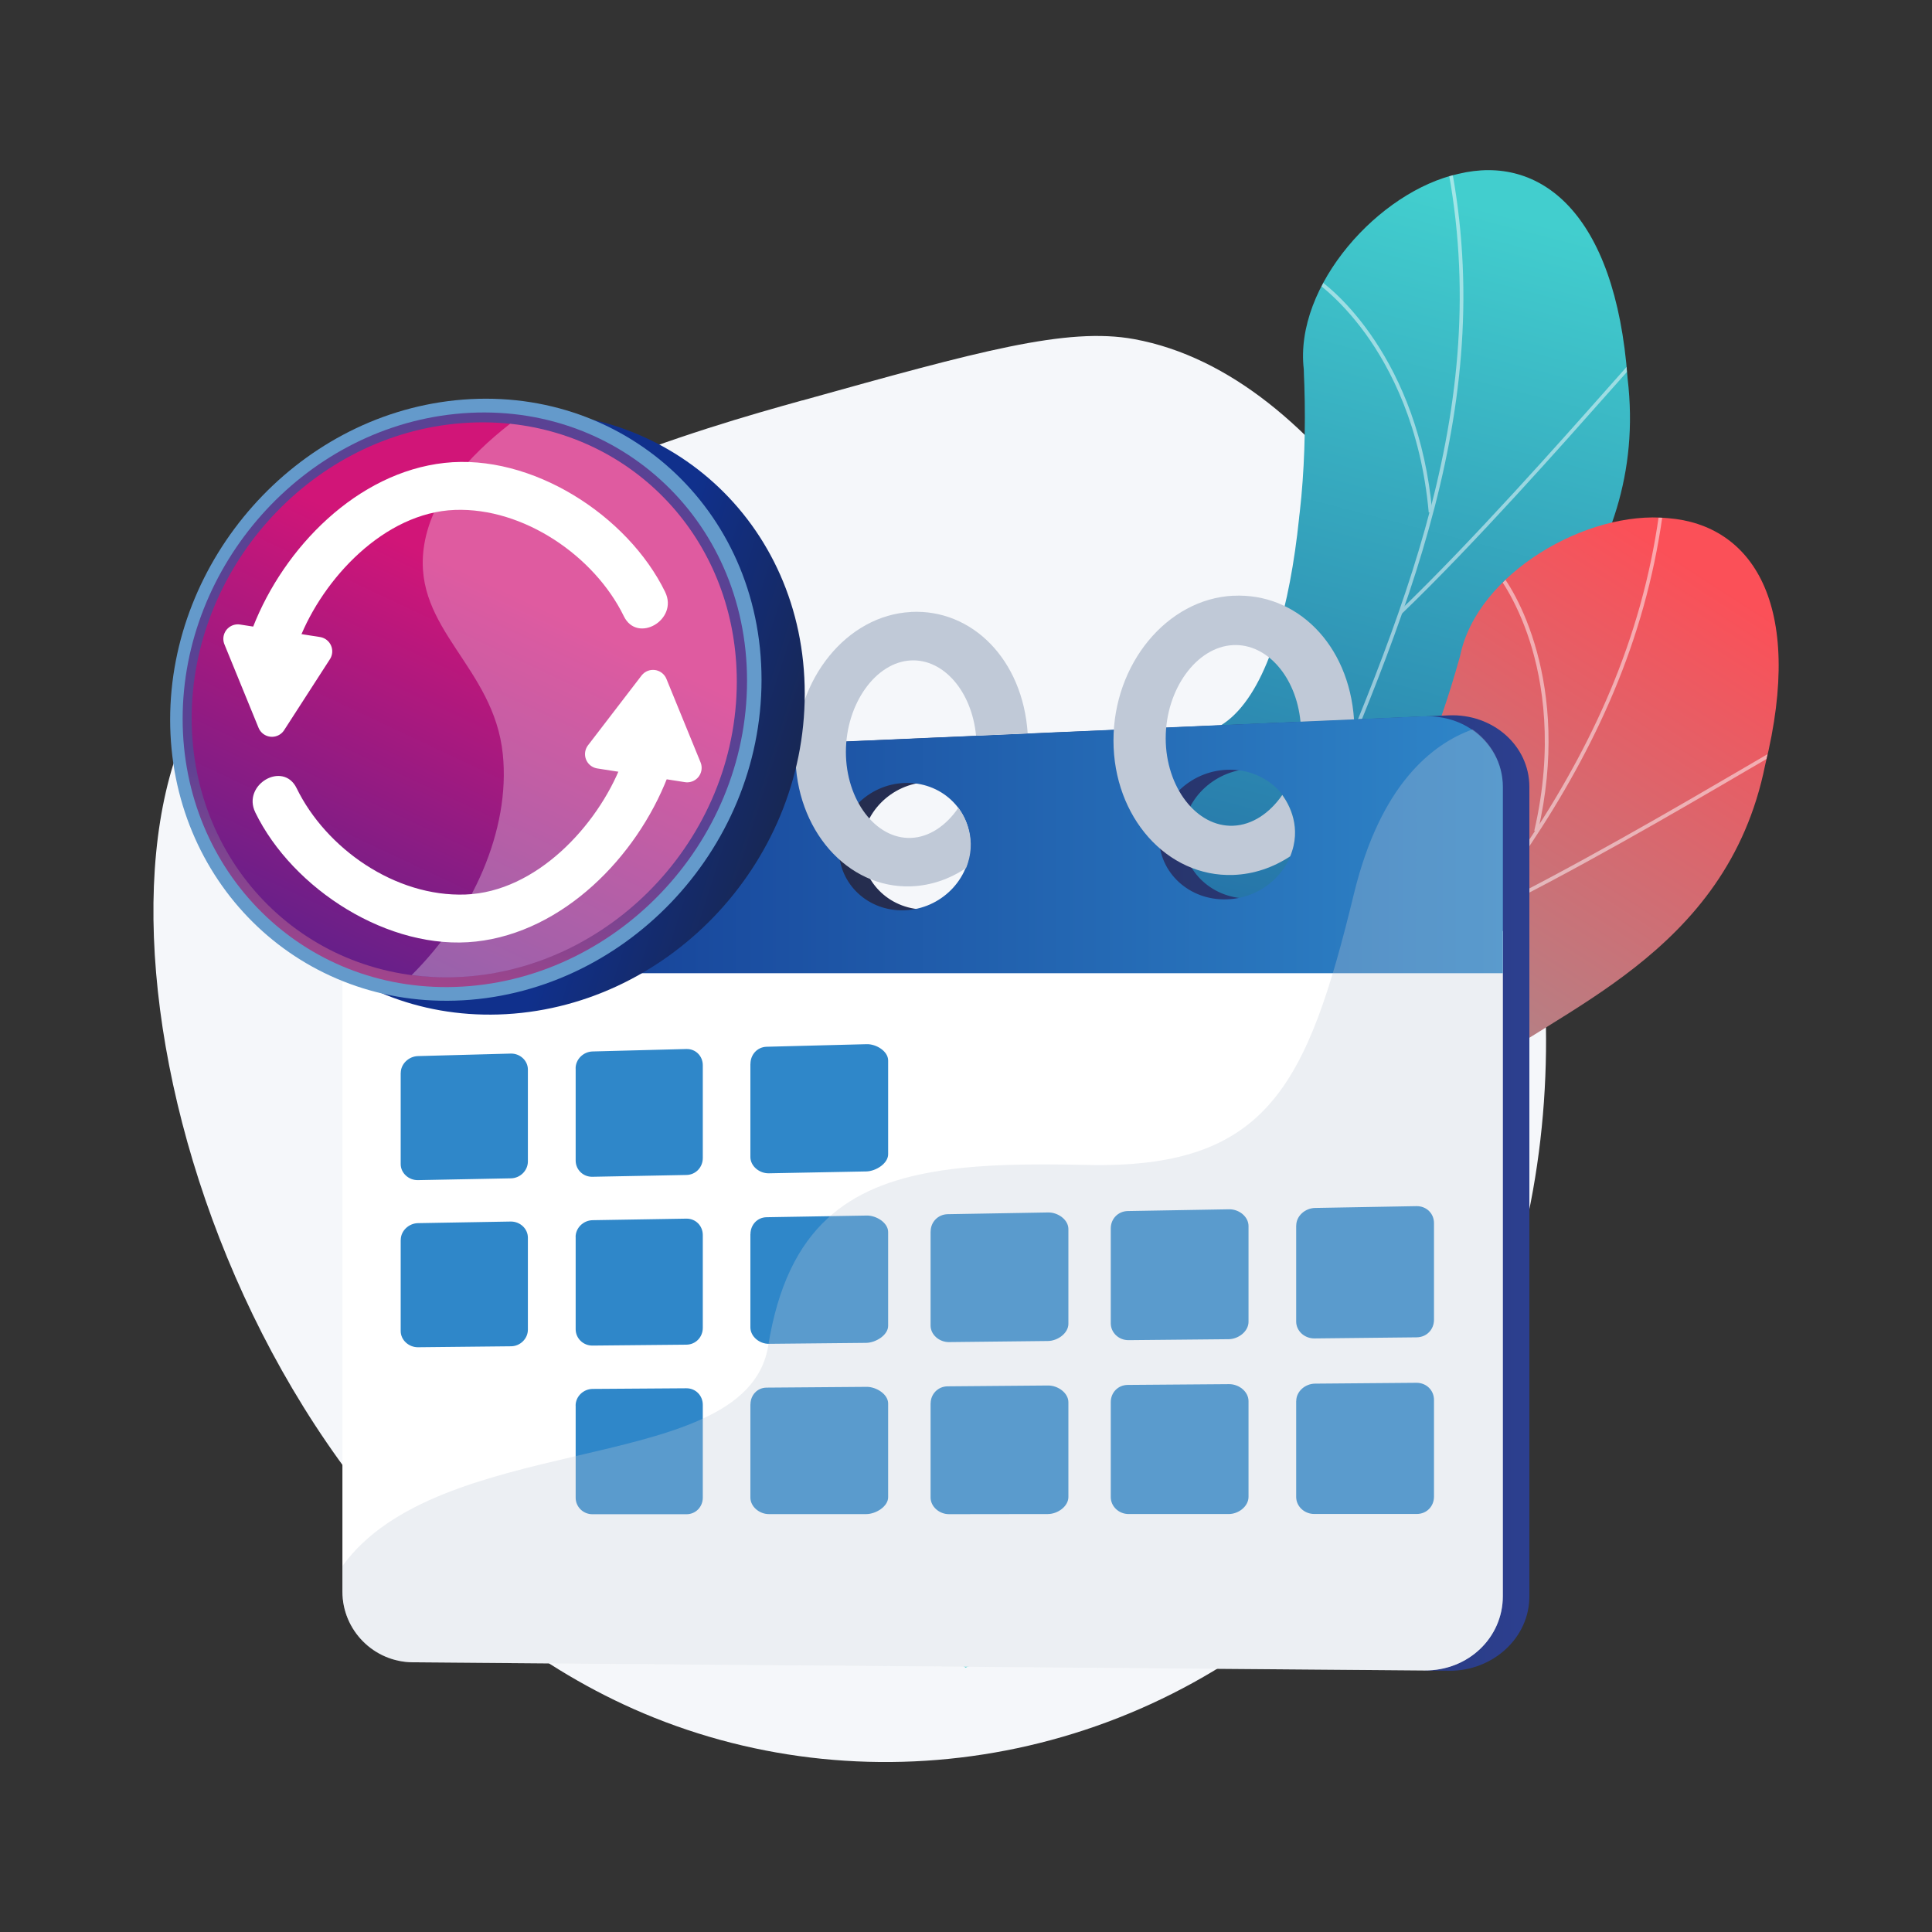 <?xml version="1.0" encoding="UTF-8"?>
<svg xmlns="http://www.w3.org/2000/svg" xmlns:xlink="http://www.w3.org/1999/xlink" viewBox="0 0 300 300"><rect x="0" y="0" width="300" height="300" fill="#333333" stroke="none"/>
  <defs>
    <style>
      .cls-1 {
        fill: url(#Degradado_sin_nombre_23);
      }

      .cls-1, .cls-2, .cls-3, .cls-4, .cls-5, .cls-6, .cls-7, .cls-8, .cls-9, .cls-10, .cls-11, .cls-12, .cls-13, .cls-14, .cls-15, .cls-16 {
        stroke-width: 0px;
      }

      .cls-2 {
        fill: url(#Degradado_sin_nombre_15);
      }

      .cls-3 {
        fill: url(#Degradado_sin_nombre_17);
      }

      .cls-4 {
        fill: url(#Degradado_sin_nombre_18);
      }

      .cls-5 {
        fill: url(#Degradado_sin_nombre_12);
      }

      .cls-17 {
        clip-path: url(#clippath);
      }

      .cls-6 {
        fill: none;
      }

      .cls-18 {
        clip-path: url(#clippath-1);
      }

      .cls-7 {
        fill: #f5f7fa;
      }

      .cls-8, .cls-19, .cls-16 {
        fill: #fff;
      }

      .cls-8, .cls-14 {
        opacity: .3;
      }

      .cls-9 {
        fill: #649acb;
      }

      .cls-10 {
        fill: url(#Degradado_sin_nombre_3);
      }

      .cls-11 {
        fill: url(#Degradado_sin_nombre_6);
      }

      .cls-12, .cls-14 {
        fill: #c0c9d7;
      }

      .cls-19 {
        stroke: #fff;
        stroke-linejoin: round;
        stroke-width: 4.5px;
      }

      .cls-13 {
        fill: #fdfeff;
      }

      .cls-20 {
        opacity: .5;
      }

      .cls-14 {
        mix-blend-mode: multiply;
      }

      .cls-21 {
        isolation: isolate;
      }

      .cls-15 {
        fill: #2f87c9;
      }
    </style>
    <clipPath id="clippath">
      <path class="cls-6" d="M178.34,230.54c-9.25-2.05-18.47-4.32-27.66-6.8-.16.13-1.75-20.42,8.68-30.37,20.59-19.26,9.08-38.72,6.21-49.96-4.74-15.91-.37-34.51,16.43-29.74,16.39,4.24,21.4-29.77,20.45-56.33-1.51-13,11.72-27.68,24.05-30.36,12.61-3.04,24.33,5.91,26.24,31.75,3.56,30.01-19.34,46.29-28.42,60.54-8.93,13.99,8.52,27.11-7.15,38.94-13.23,10.57-29.45,17.67-24.78,32.49,4.84,14.67,2.58,26.21-14.04,39.84Z"/>
    </clipPath>
    <linearGradient id="Degradado_sin_nombre_3" data-name="Degradado sin nombre 3" x1="-1268.46" y1="263.68" x2="-1335.76" y2="454.96" gradientTransform="translate(-677.87 -896.77) rotate(-146) scale(1 -1)" gradientUnits="userSpaceOnUse">
      <stop offset="0" stop-color="#42cece"/>
      <stop offset="1" stop-color="#10308c"/>
    </linearGradient>
    <clipPath id="clippath-1">
      <path class="cls-6" d="M149.92,258.93c-8.15-4.83-16.21-9.86-24.17-15.07-.19.07,4.69-19.95,17.7-26.16,25.56-11.89,20.68-33.97,21.45-45.55.44-16.59,10.39-32.91,24.87-23.15,14.26,9.13,29.6-21.64,36.96-47.17,2.61-12.83,19.75-22.66,32.3-21.37,12.93,1.03,21.28,13.19,15.06,38.34-5.96,29.63-32.78,37.97-45.84,48.69-12.84,10.52-.34,28.41-18.91,34.78-15.86,5.93-33.48,7.63-33.66,23.17.03,15.44-5.7,25.71-25.74,33.5Z"/>
    </clipPath>
    <linearGradient id="Degradado_sin_nombre_6" data-name="Degradado sin nombre 6" x1="6190.19" y1="2125.82" x2="6122.89" y2="2317.1" gradientTransform="translate(5735.15 3665.82) rotate(-127.87) scale(1 -1)" gradientUnits="userSpaceOnUse">
      <stop offset="0" stop-color="#fb5058"/>
      <stop offset="1" stop-color="#42cece"/>
    </linearGradient>
    <linearGradient id="Degradado_sin_nombre_18" data-name="Degradado sin nombre 18" x1="62.52" y1="185.24" x2="243.53" y2="185.24" gradientTransform="translate(300) rotate(-180) scale(1 -1)" gradientUnits="userSpaceOnUse">
      <stop offset="0" stop-color="#2c3f8f"/>
      <stop offset="1" stop-color="#1f1f1f"/>
    </linearGradient>
    <linearGradient id="Degradado_sin_nombre_17" data-name="Degradado sin nombre 17" x1="66.64" y1="131.17" x2="246.82" y2="131.17" gradientTransform="translate(300) rotate(-180) scale(1 -1)" gradientUnits="userSpaceOnUse">
      <stop offset="0" stop-color="#2f87c9"/>
      <stop offset="1" stop-color="#10308c"/>
    </linearGradient>
    <linearGradient id="Degradado_sin_nombre_12" data-name="Degradado sin nombre 12" x1="205.22" y1="115.84" x2="151.67" y2="133.03" gradientTransform="translate(300) rotate(-180) scale(1 -1)" gradientUnits="userSpaceOnUse">
      <stop offset="0" stop-color="#10308c"/>
      <stop offset="1" stop-color="#1f1f1f"/>
    </linearGradient>
    <linearGradient id="Degradado_sin_nombre_23" data-name="Degradado sin nombre 23" x1="239.75" y1="173.91" x2="230.52" y2="123.51" gradientTransform="translate(300) rotate(-180) scale(1 -1)" gradientUnits="userSpaceOnUse">
      <stop offset="0" stop-color="#d44886"/>
      <stop offset="1" stop-color="#5a4294"/>
    </linearGradient>
    <linearGradient id="Degradado_sin_nombre_15" data-name="Degradado sin nombre 15" x1="220.19" y1="92.33" x2="258.21" y2="173.04" gradientTransform="translate(300) rotate(-180) scale(1 -1)" gradientUnits="userSpaceOnUse">
      <stop offset="0" stop-color="#d11578"/>
      <stop offset="1" stop-color="#392491"/>
    </linearGradient>
  </defs>
  <g class="cls-21">
    <g id="Capa_1" data-name="Capa 1">
      <g>
        <path class="cls-7" d="M124.59,62.18c27.36-7.63,41.04-11.44,51.52-9.52,29.99,5.5,51.53,45.78,59.2,73.41,10.26,36.99,5.16,85.54-27.32,118.09-29.5,29.56-72.56,36.88-108.04,21.89C34.91,238.56,8.96,141.87,32.19,107.31c9.27-13.79,29.22-21.91,58.53-33.85,14.11-5.74,25.82-9.05,33.86-11.29Z"/>
        <g class="cls-17">
          <path class="cls-10" d="M178.34,230.54c-9.25-2.05-18.47-4.32-27.66-6.8-.16.13-1.75-20.42,8.68-30.37,20.59-19.26,9.08-38.72,6.21-49.96-4.69-15.89-.41-32.42,15.35-31.52,17.51.65,22.78-28.02,21.52-54.54-1.51-13,11.72-27.68,24.05-30.36,12.61-3.04,24.33,5.91,26.24,31.75,3.56,30.01-19.34,46.29-28.42,60.54-8.93,13.99,8.52,27.11-7.15,38.94-13.23,10.57-29.45,17.67-24.78,32.49,4.84,14.67,2.58,26.21-14.04,39.84Z"/>
          <g class="cls-20">
            <path class="cls-13" d="M165.28,230.8c.01-.18,12.05-42.29,30.49-82.8,2.62-6.58,5.42-13.21,8.13-19.61,15.11-35.69,29.38-69.4,19.5-108.76l.55-.14c9.92,39.54-4.38,73.34-19.53,109.12-2.71,6.41-5.52,13.03-8.13,19.62-18.54,40.73-30.4,82.37-30.45,82.63l-.56-.05Z"/>
            <path class="cls-13" d="M217.7,95.29l-.39-.41c11.26-10.82,25.03-26.36,32.43-34.71,5.99-6.76,6.01-6.75,6.29-6.69l-.06.27.11.25c-.31.2-2.79,3-5.92,6.53-7.4,8.35-21.18,23.9-32.46,34.74Z"/>
            <path class="cls-13" d="M221.85,79.58c-1.19-13.36-5.98-22.45-9.79-27.73-4.15-5.74-8.26-8.55-8.78-8.68l.05-.21-.18-.31c.15-.08.3-.03.54.09,3.42,1.79,16.63,13.29,18.71,36.78l-.56.05Z"/>
            <path class="cls-13" d="M185.17,174.63l-.55-.11c5.06-26.19-11.08-52.14-18.26-62.08-.39-.53-.51-.71-.55-.8l.51-.25-.25.12.25-.13c.03.06.25.36.5.71,5.18,7.17,9.43,14.62,12.65,22.14,6.18,14.45,8.1,28.04,5.71,40.37Z"/>
            <path class="cls-13" d="M190.32,161.97l-.46-.33c12.51-17.27,36.17-16.86,36.55-16.79,0,0,0,0,0,0l.19.28-.21.26-.07-.27-.04.28c-.22-.02-23.58-.52-35.96,16.58ZM226.25,144.85l.07.27-.07-.27Z"/>
            <path class="cls-13" d="M167.35,223.92c.59-5.35-.67-14.63-9.97-28.48q-.53-.79-.5-.93l.55.12-.28-.06.26-.1c.03.06.21.33.43.65,9.4,13.99,10.66,23.41,10.07,28.85l-.56-.06Z"/>
            <path class="cls-13" d="M171.01,214.05l-.53-.2c3.47-9.36,17.32-15.38,25.27-18.14.25-.09.41-.14.47-.17l.22.52c-.06.03-.24.09-.51.18-7.85,2.72-21.54,8.66-24.92,17.8Z"/>
          </g>
        </g>
        <g class="cls-18">
          <path class="cls-11" d="M149.92,258.93c-8.15-4.83-16.21-9.86-24.17-15.07-.19.07,4.69-19.95,17.7-26.16,25.56-11.89,20.68-33.97,21.45-45.55.49-16.56,9.7-30.94,24.4-25.18,16.44,6.07,30.36-19.54,37.43-45.14,2.61-12.83,19.75-22.66,32.3-21.37,12.93,1.03,21.28,13.19,15.06,38.34-5.96,29.63-32.78,37.97-45.84,48.69-12.84,10.52-.34,28.41-18.91,34.78-15.86,5.93-33.48,7.63-33.66,23.17.03,15.44-5.7,25.71-25.74,33.5Z"/>
          <g class="cls-20">
            <path class="cls-13" d="M137.43,255.11c.07-.17,24.61-36.44,54.74-69.2,4.53-5.44,9.26-10.86,13.83-16.11,25.46-29.22,49.52-56.81,52.38-97.29l.56.04c-2.87,40.67-26.99,68.33-52.51,97.62-4.57,5.24-9.3,10.67-13.83,16.11-30.29,32.94-54.52,68.82-54.65,69.06l-.52-.23Z"/>
            <path class="cls-13" d="M229.41,142.65l-.24-.51c14.07-6.78,31.99-17.26,41.62-22.89,7.79-4.56,7.81-4.55,8.06-4.4l-.15.24.03.28c-.36.1-3.58,1.98-7.66,4.37-9.63,5.64-27.57,16.13-41.66,22.91Z"/>
            <path class="cls-13" d="M238.24,129.01c3.03-13.07,1.3-23.2-.68-29.4-2.16-6.75-5.19-10.69-5.64-10.98l.12-.18-.07-.35c.17-.03.3.06.49.26,2.69,2.77,11.67,17.8,6.34,40.78l-.55-.13Z"/>
            <path class="cls-13" d="M173.81,207.92l-.49-.27c12.96-23.31,5.69-53,1.96-64.68-.2-.63-.26-.83-.28-.93l.56-.08-.28.04.28-.04c.01.07.13.42.26.84,2.69,8.42,4.41,16.83,5.13,24.98,1.37,15.66-1.03,29.16-7.13,40.14Z"/>
            <path class="cls-13" d="M182.64,197.49l-.33-.46c17.26-12.52,39.62-4.77,39.96-4.58,0,0,0,0,0,0l.09.32-.28.18.02-.28-.12.25c-.21-.09-22.25-7.83-39.33,4.56ZM222.11,192.4l-.02.28.02-.28Z"/>
            <path class="cls-13" d="M141.53,249.22c2.22-4.9,3.92-14.11-.62-30.17q-.26-.91-.18-1.04l.49.29-.24-.14h.28c0,.05.1.37.2.74,4.58,16.22,2.85,25.57.59,30.55l-.51-.23Z"/>
            <path class="cls-13" d="M148.08,240.98l-.44-.35c6.21-7.82,21.24-9.23,29.66-9.38.27,0,.44,0,.5-.01l.05.56c-.07,0-.25,0-.54.01-8.31.15-23.16,1.53-29.22,9.17Z"/>
          </g>
        </g>
        <g>
          <path class="cls-4" d="M56.47,247.13c0,6.03,5.04,8.9,11.11,8.95l153.54,3.04.17.28,3.69.04c6.83.06,12.5-5.11,12.5-11.54v-125.71c0-6.43-5.69-11.4-12.51-11.11l-157.5,6.85c-6.07.26-10.99,5.36-10.99,11.39v117.82ZM183.67,129.85c0-5.54,4.72-10.23,10.56-10.47,5.87-.24,10.64,4.09,10.64,9.67s-4.77,10.27-10.64,10.47c-5.84.2-10.56-4.13-10.56-9.68ZM133.84,131.72c0-5.44,4.55-10.05,10.19-10.28,5.66-.23,10.26,4.02,10.26,9.51s-4.61,10.09-10.26,10.28c-5.64.19-10.19-4.07-10.19-9.51ZM85.73,133.53c0-5.35,4.4-9.87,9.84-10.09,5.46-.22,9.91,3.96,9.91,9.35s-4.45,9.91-9.91,10.1c-5.44.18-9.84-4-9.84-9.35Z"/>
          <path class="cls-16" d="M233.36,144.55v103.3c0,6.42-5.34,11.59-12.15,11.54l-157.11-1.27c-6.05-.05-10.93-4.96-10.93-10.98v-96.86s180.18-5.71,180.18-5.71Z"/>
          <g>
            <path class="cls-15" d="M116.53,165.2c0-1.43,1.05-2.62,2.51-2.66l15.54-.4c1.48-.04,3.33,1.09,3.33,2.53v14.56c0,1.44-1.92,2.65-3.41,2.67l-15.11.29c-1.47.03-2.87-1.11-2.87-2.54v-14.45Z"/>
            <path class="cls-15" d="M89.38,165.9c0-1.42,1.21-2.6,2.65-2.63l14.54-.38c1.46-.04,2.56,1.1,2.56,2.52v14.41c0,1.43-1.09,2.6-2.54,2.63l-14.6.28c-1.44.03-2.6-1.1-2.6-2.52v-14.31Z"/>
            <path class="cls-15" d="M62.23,166.6c0-1.4,1.25-2.57,2.66-2.61l14.41-.39c1.43-.04,2.67,1.07,2.67,2.48v14.27c0,1.41-1.19,2.59-2.62,2.62l-14.45.28c-1.41.03-2.68-1.08-2.68-2.49v-14.17Z"/>
            <path class="cls-15" d="M116.53,191.64c0-1.43,1.05-2.61,2.51-2.63l15.54-.26c1.48-.03,3.33,1.11,3.33,2.56v14.56c0,1.44-1.92,2.63-3.41,2.65l-15.11.15c-1.47.01-2.87-1.13-2.87-2.57v-14.45Z"/>
            <path class="cls-15" d="M89.38,192.08c0-1.42,1.21-2.59,2.65-2.61l14.54-.24c1.46-.02,2.56,1.12,2.56,2.55v14.41c0,1.43-1.09,2.59-2.54,2.61l-14.6.14c-1.44.01-2.6-1.13-2.6-2.54v-14.31Z"/>
            <path class="cls-15" d="M62.23,192.52c0-1.4,1.25-2.56,2.66-2.59l14.41-.25c1.43-.02,2.67,1.09,2.67,2.51v14.27c0,1.41-1.19,2.58-2.62,2.59l-14.45.15c-1.41.01-2.68-1.11-2.68-2.51v-14.17Z"/>
            <path class="cls-15" d="M201.28,190.3c0-1.48,1.37-2.7,2.93-2.73l15.72-.28c1.58-.03,2.74,1.15,2.74,2.63v15.01c0,1.49-1.11,2.71-2.69,2.73l-15.86.17c-1.56.02-2.85-1.16-2.85-2.63v-14.9Z"/>
            <path class="cls-15" d="M172.48,190.74c0-1.46,1.11-2.66,2.64-2.69l15.73-.27c1.55-.03,3.02,1.14,3.02,2.61v14.86c0,1.47-1.54,2.68-3.08,2.7l-15.53.15c-1.53.02-2.78-1.16-2.78-2.62v-14.75Z"/>
            <path class="cls-15" d="M144.51,191.22c0-1.45,1.14-2.65,2.63-2.68l15.61-.27c1.52-.03,3.15,1.12,3.15,2.58v14.71c0,1.46-1.67,2.66-3.19,2.67l-15.35.17c-1.5.01-2.86-1.13-2.86-2.58v-14.6Z"/>
            <path class="cls-15" d="M116.53,218.08c0-1.43,1.05-2.6,2.51-2.61l15.54-.12c1.48-.01,3.33,1.14,3.33,2.58v14.56c0,1.44-1.92,2.62-3.41,2.62h-15.11c-1.47,0-2.87-1.15-2.87-2.58v-14.45Z"/>
            <path class="cls-15" d="M89.38,218.26c0-1.42,1.21-2.58,2.65-2.59l14.54-.1c1.46-.01,2.56,1.14,2.56,2.57v14.41c0,1.43-1.09,2.58-2.54,2.58h-14.6c-1.44,0-2.6-1.15-2.6-2.56v-14.31Z"/>
            <path class="cls-15" d="M201.28,217.55c0-1.48,1.37-2.69,2.93-2.7l15.72-.13c1.58-.01,2.74,1.18,2.74,2.66v15.01c0,1.49-1.11,2.7-2.69,2.7h-15.86c-1.56.02-2.85-1.17-2.85-2.65v-14.9Z"/>
            <path class="cls-15" d="M172.48,217.71c0-1.46,1.11-2.65,2.64-2.66l15.73-.12c1.55-.01,3.02,1.17,3.02,2.64v14.86c0,1.47-1.54,2.67-3.08,2.67h-15.53c-1.53,0-2.78-1.18-2.78-2.64v-14.75Z"/>
            <path class="cls-15" d="M144.51,217.92c0-1.45,1.14-2.64,2.63-2.65l15.61-.13c1.52-.01,3.15,1.15,3.15,2.6v14.71c0,1.46-1.67,2.65-3.19,2.65l-15.35.02c-1.5,0-2.86-1.16-2.86-2.6v-14.6Z"/>
          </g>
          <path class="cls-3" d="M233.36,151.12v-28.92c0-3.7-1.88-6.87-4.75-8.87-2.11-1.47-4.78-2.22-7.65-2.1l-156.94,6.83c-6.05.26-10.84,5.23-10.84,11.24v21.82s180.18,0,180.18,0ZM101.98,132.92c0,5.38-4.44,9.89-9.89,10.08-5.43.18-9.82-4-9.82-9.34s4.39-9.86,9.82-10.08c5.45-.22,9.89,3.96,9.89,9.34ZM150.67,131.09c0,5.48-4.6,10.07-10.24,10.26-5.62.19-10.17-4.06-10.17-9.5s4.54-10.04,10.17-10.27c5.64-.23,10.24,4.02,10.24,9.5ZM201.11,129.2c0,5.58-4.76,10.26-10.61,10.45-5.82.2-10.53-4.13-10.53-9.66s4.71-10.22,10.53-10.46c5.85-.24,10.61,4.08,10.61,9.66Z"/>
          <path class="cls-12" d="M191.48,92.51c9.84-.5,17.98,7.51,18.77,19.19l-8.31.36c-.68-6.98-5.2-12.14-10.46-11.89-5.69.27-10.47,6.88-10.47,14.47s4.79,13.8,10.47,13.58c2.96-.11,5.69-1.96,7.63-4.78,1.12,1.55,3.06,5.11,1.23,9.53-2.65,1.74-5.66,2.78-8.85,2.89-10.28.36-18.59-8.99-18.59-20.88,0-11.89,8.31-21.96,18.59-22.48Z"/>
          <path class="cls-12" d="M141.46,95.02c9.5-.48,17.36,7.4,18.12,18.87l-8.02.35c-.65-6.86-5.02-11.93-10.1-11.69-5.49.26-10.11,6.75-10.11,14.21s4.62,13.56,10.11,13.35c2.86-.11,5.49-1.93,7.36-4.69,1.09,1.52,2.96,5.02,1.19,9.37-2.55,1.71-5.46,2.73-8.55,2.84-9.93.35-17.95-8.84-17.95-20.53,0-11.69,8.02-21.57,17.95-22.07Z"/>
          <path class="cls-12" d="M93.01,97.5c9.17-.46,16.75,7.28,17.48,18.55l-7.74.34c-.63-6.74-4.84-11.73-9.74-11.49-5.3.25-9.76,6.62-9.76,13.95,0,7.32,4.46,13.33,9.76,13.12,2.76-.1,5.3-1.89,7.11-4.6,1.05,1.5,2.85,4.94,1.14,9.2-2.46,1.68-5.27,2.68-8.25,2.78-9.58.34-17.33-8.7-17.33-20.18,0-11.48,7.74-21.19,17.33-21.67Z"/>
          <path class="cls-14" d="M53.18,243.17v3.96c0,6.02,4.78,10.94,10.84,10.99l157.1,1.27c6.8.06,12.24-5.12,12.24-11.54v-125.65c0-3.7-1.83-6.93-4.7-8.94-6.25,2.25-14.29,8.52-18.42,25.52-7.27,29.95-13.52,42.75-41.54,42.11-17.91-.41-31.64.42-40.2,8.31-4.6,4.23-7.72,10.52-9.21,19.76-.87,5.41-4.75,8.86-10.3,11.39-5.43,2.49-12.49,4.09-19.83,5.81-13.48,3.16-28.58,6.74-35.98,17Z"/>
        </g>
        <g>
          <path class="cls-5" d="M33.13,113.9c0,24.84,19.43,44.39,44.26,43.63,25.84-.79,47.57-23.11,47.57-49.82s-21.73-46.09-47.57-43.4c-24.83,2.59-44.26,24.75-44.26,49.59Z"/>
          <path class="cls-9" d="M26.42,111.75c0,24.84,19.43,44.39,44.26,43.63,25.84-.79,47.57-23.11,47.57-49.82s-21.73-46.09-47.57-43.4c-24.83,2.59-44.26,24.75-44.26,49.59Z"/>
          <path class="cls-1" d="M28.36,111.62c0,23.75,18.59,42.4,42.31,41.63,24.64-.8,45.33-22.1,45.33-47.54s-20.69-43.96-45.33-41.43c-23.72,2.43-42.31,23.59-42.31,47.34Z"/>
          <path class="cls-2" d="M29.76,111.53c0,22.97,17.99,40.98,40.91,40.21,23.79-.8,43.73-21.37,43.73-45.92s-19.95-42.43-43.73-40.02c-22.93,2.32-40.91,22.76-40.91,45.73Z"/>
          <path class="cls-8" d="M78.08,117.15c-1.38-13.65-13.93-19.43-12.29-31.99,1.01-7.74,6.88-14.26,13.42-19.36,19.85,2.08,35.2,18.52,35.2,40.02,0,24.55-19.95,45.12-43.73,45.92-2.31.08-4.56-.04-6.76-.33,9.45-9.4,15.35-22.53,14.16-34.26Z"/>
          <path class="cls-16" d="M103.29,91.93c-5.81-11.92-20.76-21.55-34.28-20.05s-24.89,13.08-29.74,25.53c-1.74,4.46,5.45,6.39,7.17,1.98,3.72-9.56,13.26-19.81,24.2-20.21,10.66-.39,21.68,7.17,26.23,16.51,2.1,4.3,8.51.54,6.42-3.75h0Z"/>
          <path class="cls-16" d="M39.64,126.15c5.81,11.92,20.76,21.55,34.28,20.05s24.89-13.08,29.74-25.53c1.74-4.46-5.45-6.39-7.17-1.98-3.72,9.56-13.26,19.81-24.2,20.21s-21.68-7.17-26.23-16.51c-2.1-4.3-8.51-.54-6.42,3.75h0Z"/>
          <polygon class="cls-19" points="106.7 119.23 101.4 106.27 93.09 117.1 106.7 119.23"/>
          <polygon class="cls-19" points="36.93 99.2 42.23 112.16 49.34 101.14 36.93 99.2"/>
        </g>
      </g>
    </g>
  </g>
</svg>